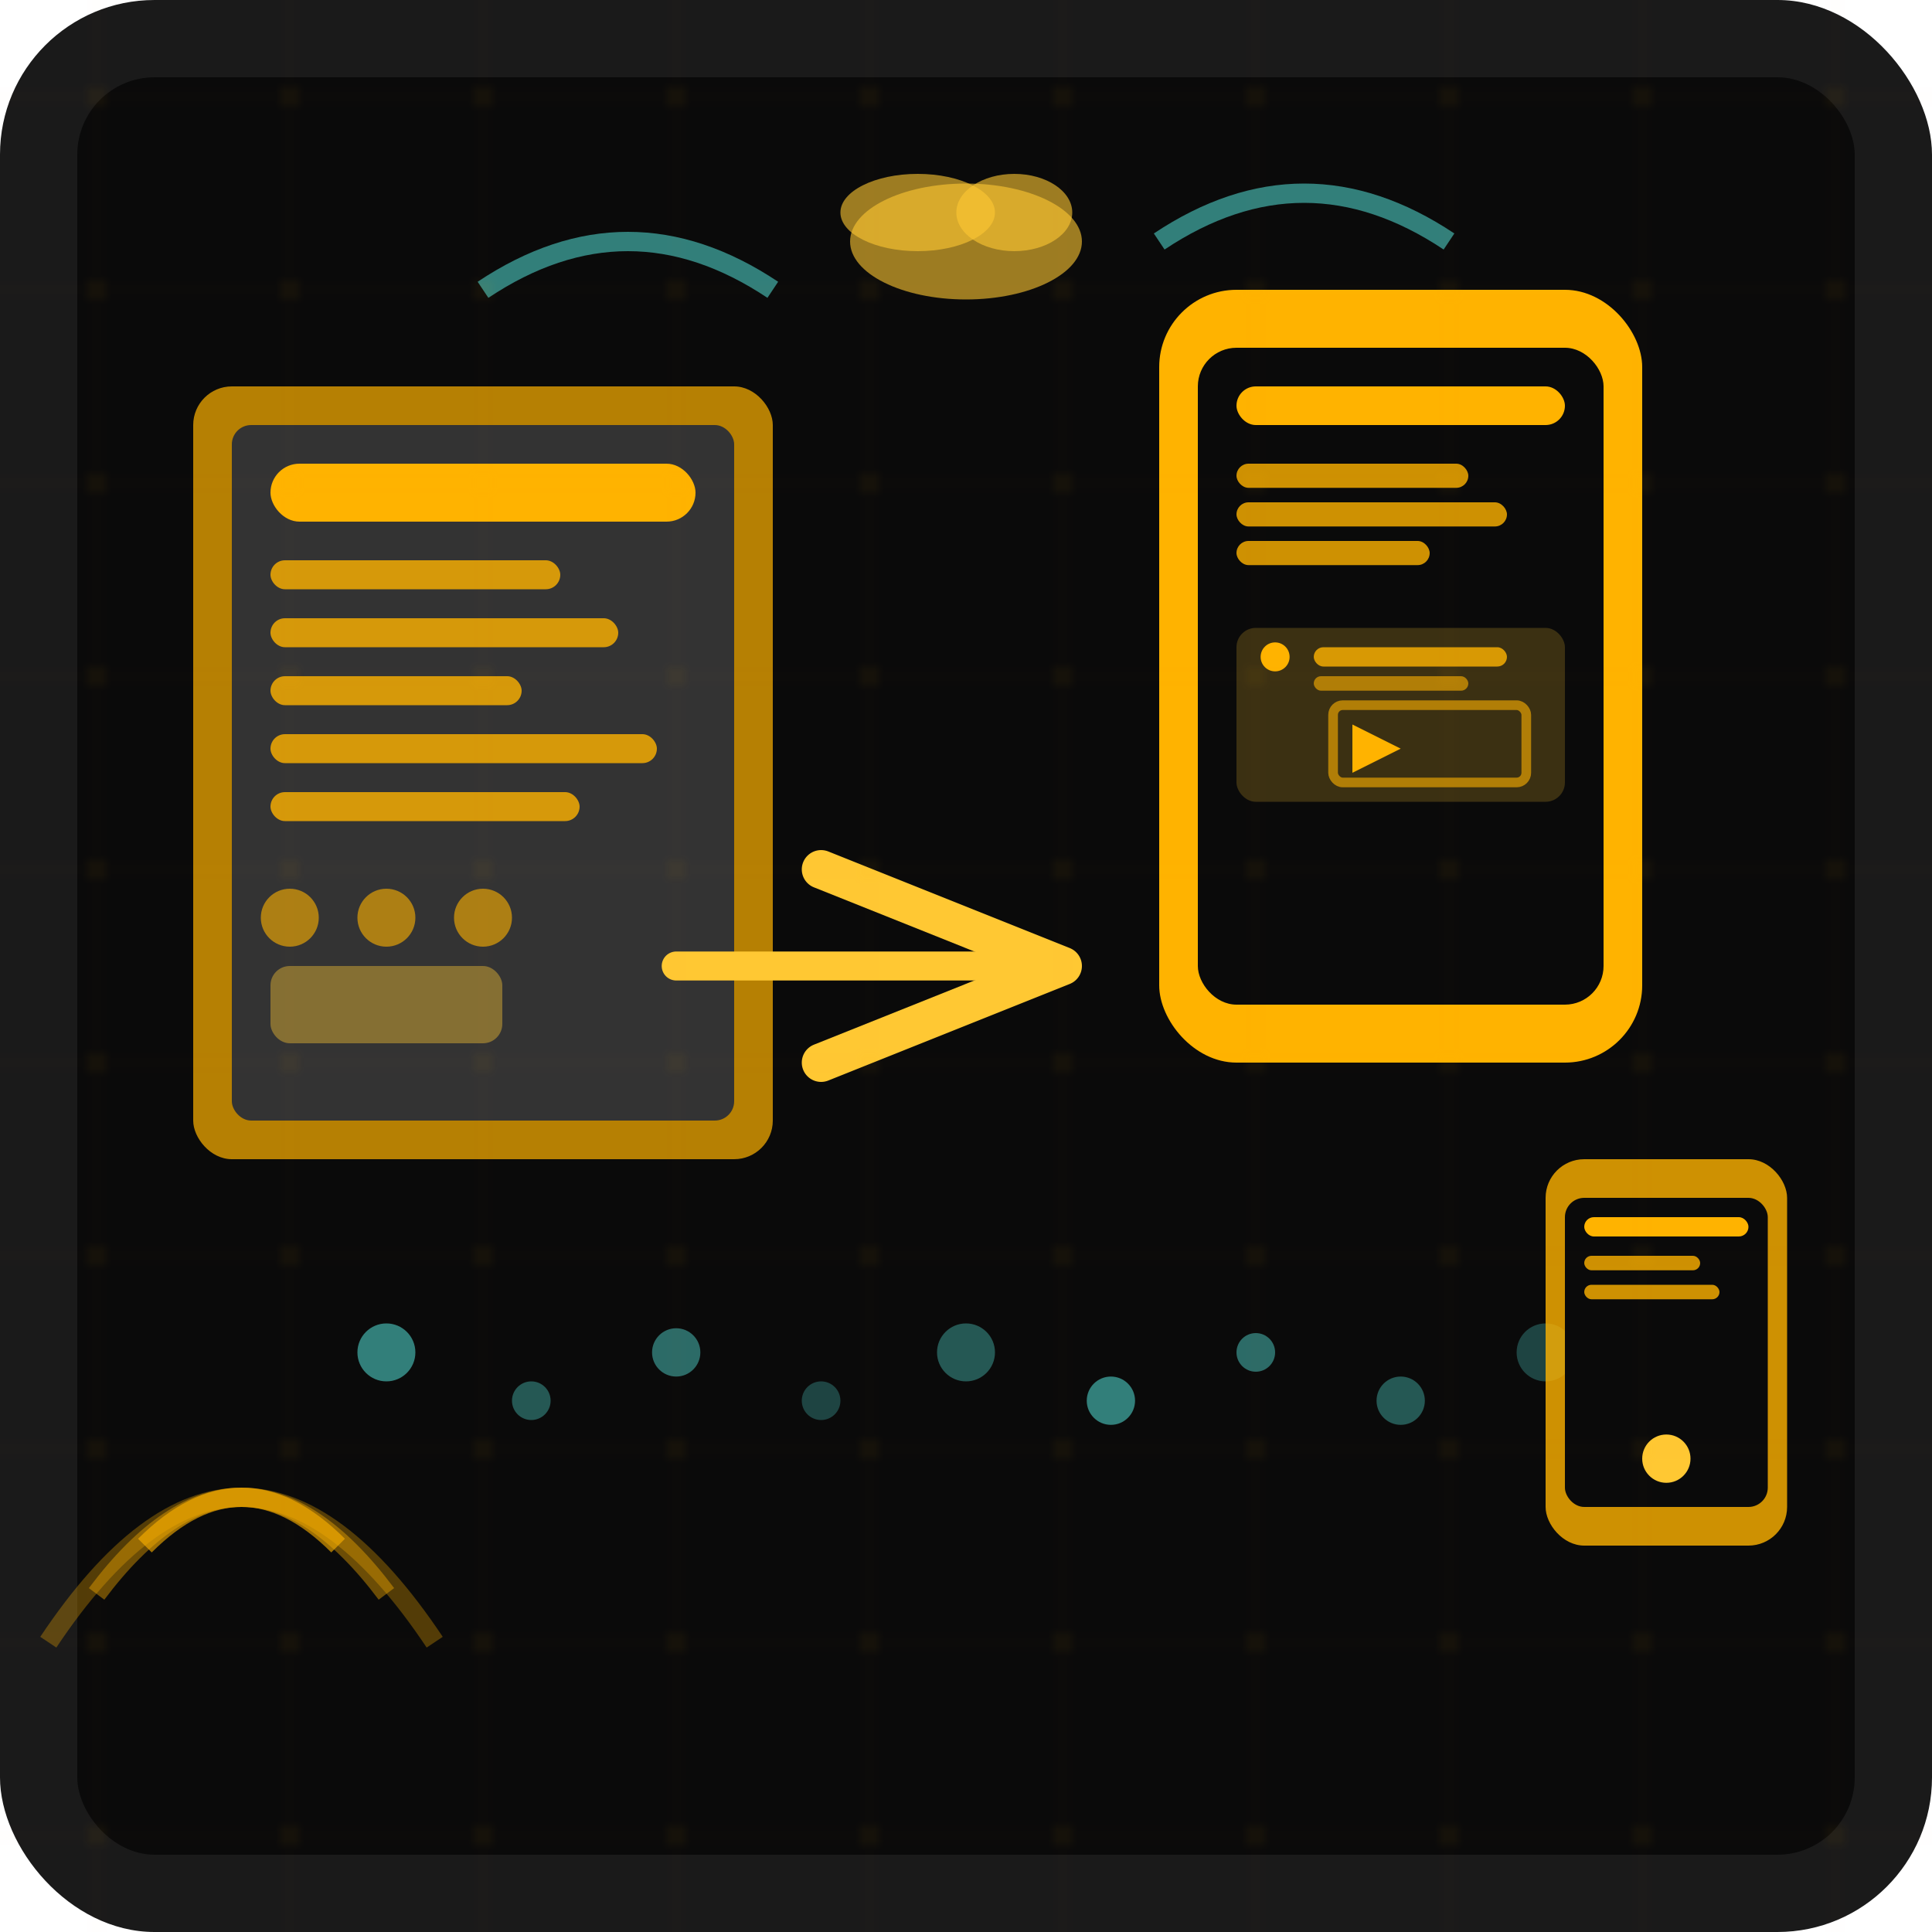 <svg width="200" height="200" viewBox="0 0 200 200" fill="none" xmlns="http://www.w3.org/2000/svg">
  <rect width="200" height="200" rx="16" fill="#1a1a1a"/>
  <rect x="8" y="8" width="184" height="184" rx="8" fill="#0a0a0a"/>
  
  <!-- Digital transformation theme -->
  <!-- Traditional media on left -->
  <rect x="20" y="40" width="60" height="80" rx="4" fill="#ffb300" opacity="0.7"/>
  <rect x="24" y="44" width="52" height="72" rx="2" fill="#333333"/>
  
  <!-- Newspaper content -->
  <rect x="28" y="48" width="44" height="6" rx="3" fill="#ffb300"/>
  <rect x="28" y="58" width="30" height="3" rx="1.5" fill="#ffb300" opacity="0.8"/>
  <rect x="28" y="64" width="36" height="3" rx="1.5" fill="#ffb300" opacity="0.8"/>
  <rect x="28" y="70" width="26" height="3" rx="1.5" fill="#ffb300" opacity="0.8"/>
  <rect x="28" y="76" width="40" height="3" rx="1.5" fill="#ffb300" opacity="0.8"/>
  <rect x="28" y="82" width="32" height="3" rx="1.5" fill="#ffb300" opacity="0.8"/>
  
  <!-- Traditional printing press elements -->
  <circle cx="30" cy="95" r="3" fill="#ffb300" opacity="0.6"/>
  <circle cx="40" cy="95" r="3" fill="#ffb300" opacity="0.6"/>
  <circle cx="50" cy="95" r="3" fill="#ffb300" opacity="0.6"/>
  <rect x="28" y="100" width="24" height="8" rx="2" fill="#ffc833" opacity="0.4"/>
  
  <!-- Transformation arrow -->
  <path d="M85 90 L110 100 L85 110" stroke="#ffc833" stroke-width="4" fill="none" stroke-linecap="round" stroke-linejoin="round"/>
  <path d="M70 100 L105 100" stroke="#ffc833" stroke-width="3" fill="none" stroke-linecap="round"/>
  
  <!-- Digital devices on right -->
  <rect x="120" y="30" width="50" height="80" rx="8" fill="#ffb300"/>
  <rect x="124" y="36" width="42" height="68" rx="4" fill="#0a0a0a"/>
  
  <!-- Screen content -->
  <rect x="128" y="40" width="34" height="4" rx="2" fill="#ffb300"/>
  <rect x="128" y="48" width="24" height="2.5" rx="1.25" fill="#ffb300" opacity="0.8"/>
  <rect x="128" y="52" width="28" height="2.5" rx="1.25" fill="#ffb300" opacity="0.8"/>
  <rect x="128" y="56" width="20" height="2.5" rx="1.25" fill="#ffb300" opacity="0.8"/>
  
  <!-- Interactive elements -->
  <rect x="128" y="65" width="34" height="18" rx="2" fill="#ffc833" opacity="0.2"/>
  <circle cx="132" cy="68" r="1.5" fill="#ffb300"/>
  <rect x="136" y="67" width="20" height="2" rx="1" fill="#ffb300" opacity="0.8"/>
  <rect x="136" y="70" width="16" height="1.5" rx="0.75" fill="#ffb300" opacity="0.6"/>
  
  <!-- Video player -->
  <polygon points="140,75 140,80 145,77.5" fill="#ffb300"/>
  <rect x="138" y="73" width="20" height="8" rx="1" fill="none" stroke="#ffb300" stroke-width="1" opacity="0.6"/>
  
  <!-- Digital connections -->
  <path d="M50 30 Q65 20 80 30" stroke="#4ecdc4" stroke-width="2" fill="none" opacity="0.6"/>
  <path d="M120 25 Q135 15 150 25" stroke="#4ecdc4" stroke-width="2" fill="none" opacity="0.6"/>
  
  <!-- Cloud connectivity -->
  <ellipse cx="100" cy="25" rx="12" ry="6" fill="#ffc833" opacity="0.6"/>
  <ellipse cx="95" cy="22" rx="8" ry="4" fill="#ffc833" opacity="0.6"/>
  <ellipse cx="105" cy="22" rx="6" ry="4" fill="#ffc833" opacity="0.6"/>
  
  <!-- Data streams -->
  <circle cx="40" cy="140" r="3" fill="#4ecdc4" opacity="0.6"/>
  <circle cx="55" cy="145" r="2" fill="#4ecdc4" opacity="0.4"/>
  <circle cx="70" cy="140" r="2.5" fill="#4ecdc4" opacity="0.5"/>
  <circle cx="85" cy="145" r="2" fill="#4ecdc4" opacity="0.3"/>
  <circle cx="100" cy="140" r="3" fill="#4ecdc4" opacity="0.4"/>
  <circle cx="115" cy="145" r="2.5" fill="#4ecdc4" opacity="0.6"/>
  <circle cx="130" cy="140" r="2" fill="#4ecdc4" opacity="0.5"/>
  <circle cx="145" cy="145" r="2.5" fill="#4ecdc4" opacity="0.4"/>
  <circle cx="160" cy="140" r="3" fill="#4ecdc4" opacity="0.3"/>
  
  <!-- WiFi signals -->
  <path d="M15 160 Q25 150 35 160" stroke="#ffb300" stroke-width="2" fill="none" opacity="0.6"/>
  <path d="M10 165 Q25 145 40 165" stroke="#ffb300" stroke-width="2" fill="none" opacity="0.4"/>
  <path d="M5 170 Q25 140 45 170" stroke="#ffb300" stroke-width="2" fill="none" opacity="0.3"/>
  
  <!-- Mobile device -->
  <rect x="160" y="120" width="25" height="40" rx="4" fill="#ffb300" opacity="0.8"/>
  <rect x="162" y="124" width="21" height="32" rx="2" fill="#0a0a0a"/>
  <rect x="164" y="126" width="17" height="2" rx="1" fill="#ffb300"/>
  <rect x="164" y="130" width="12" height="1.5" rx="0.75" fill="#ffb300" opacity="0.8"/>
  <rect x="164" y="133" width="14" height="1.5" rx="0.75" fill="#ffb300" opacity="0.8"/>
  <circle cx="172.5" cy="151" r="2.5" fill="#ffc833"/>
  
  <!-- Background tech pattern -->
  <defs>
    <pattern id="techPattern" x="0" y="0" width="20" height="20" patternUnits="userSpaceOnUse">
      <circle cx="10" cy="10" r="1" fill="#ffb300" opacity="0.05"/>
      <path d="M0 10 L20 10 M10 0 L10 20" stroke="#ffb300" stroke-width="0.5" opacity="0.03"/>
    </pattern>
  </defs>
  <rect width="200" height="200" fill="url(#techPattern)"/>
</svg>
